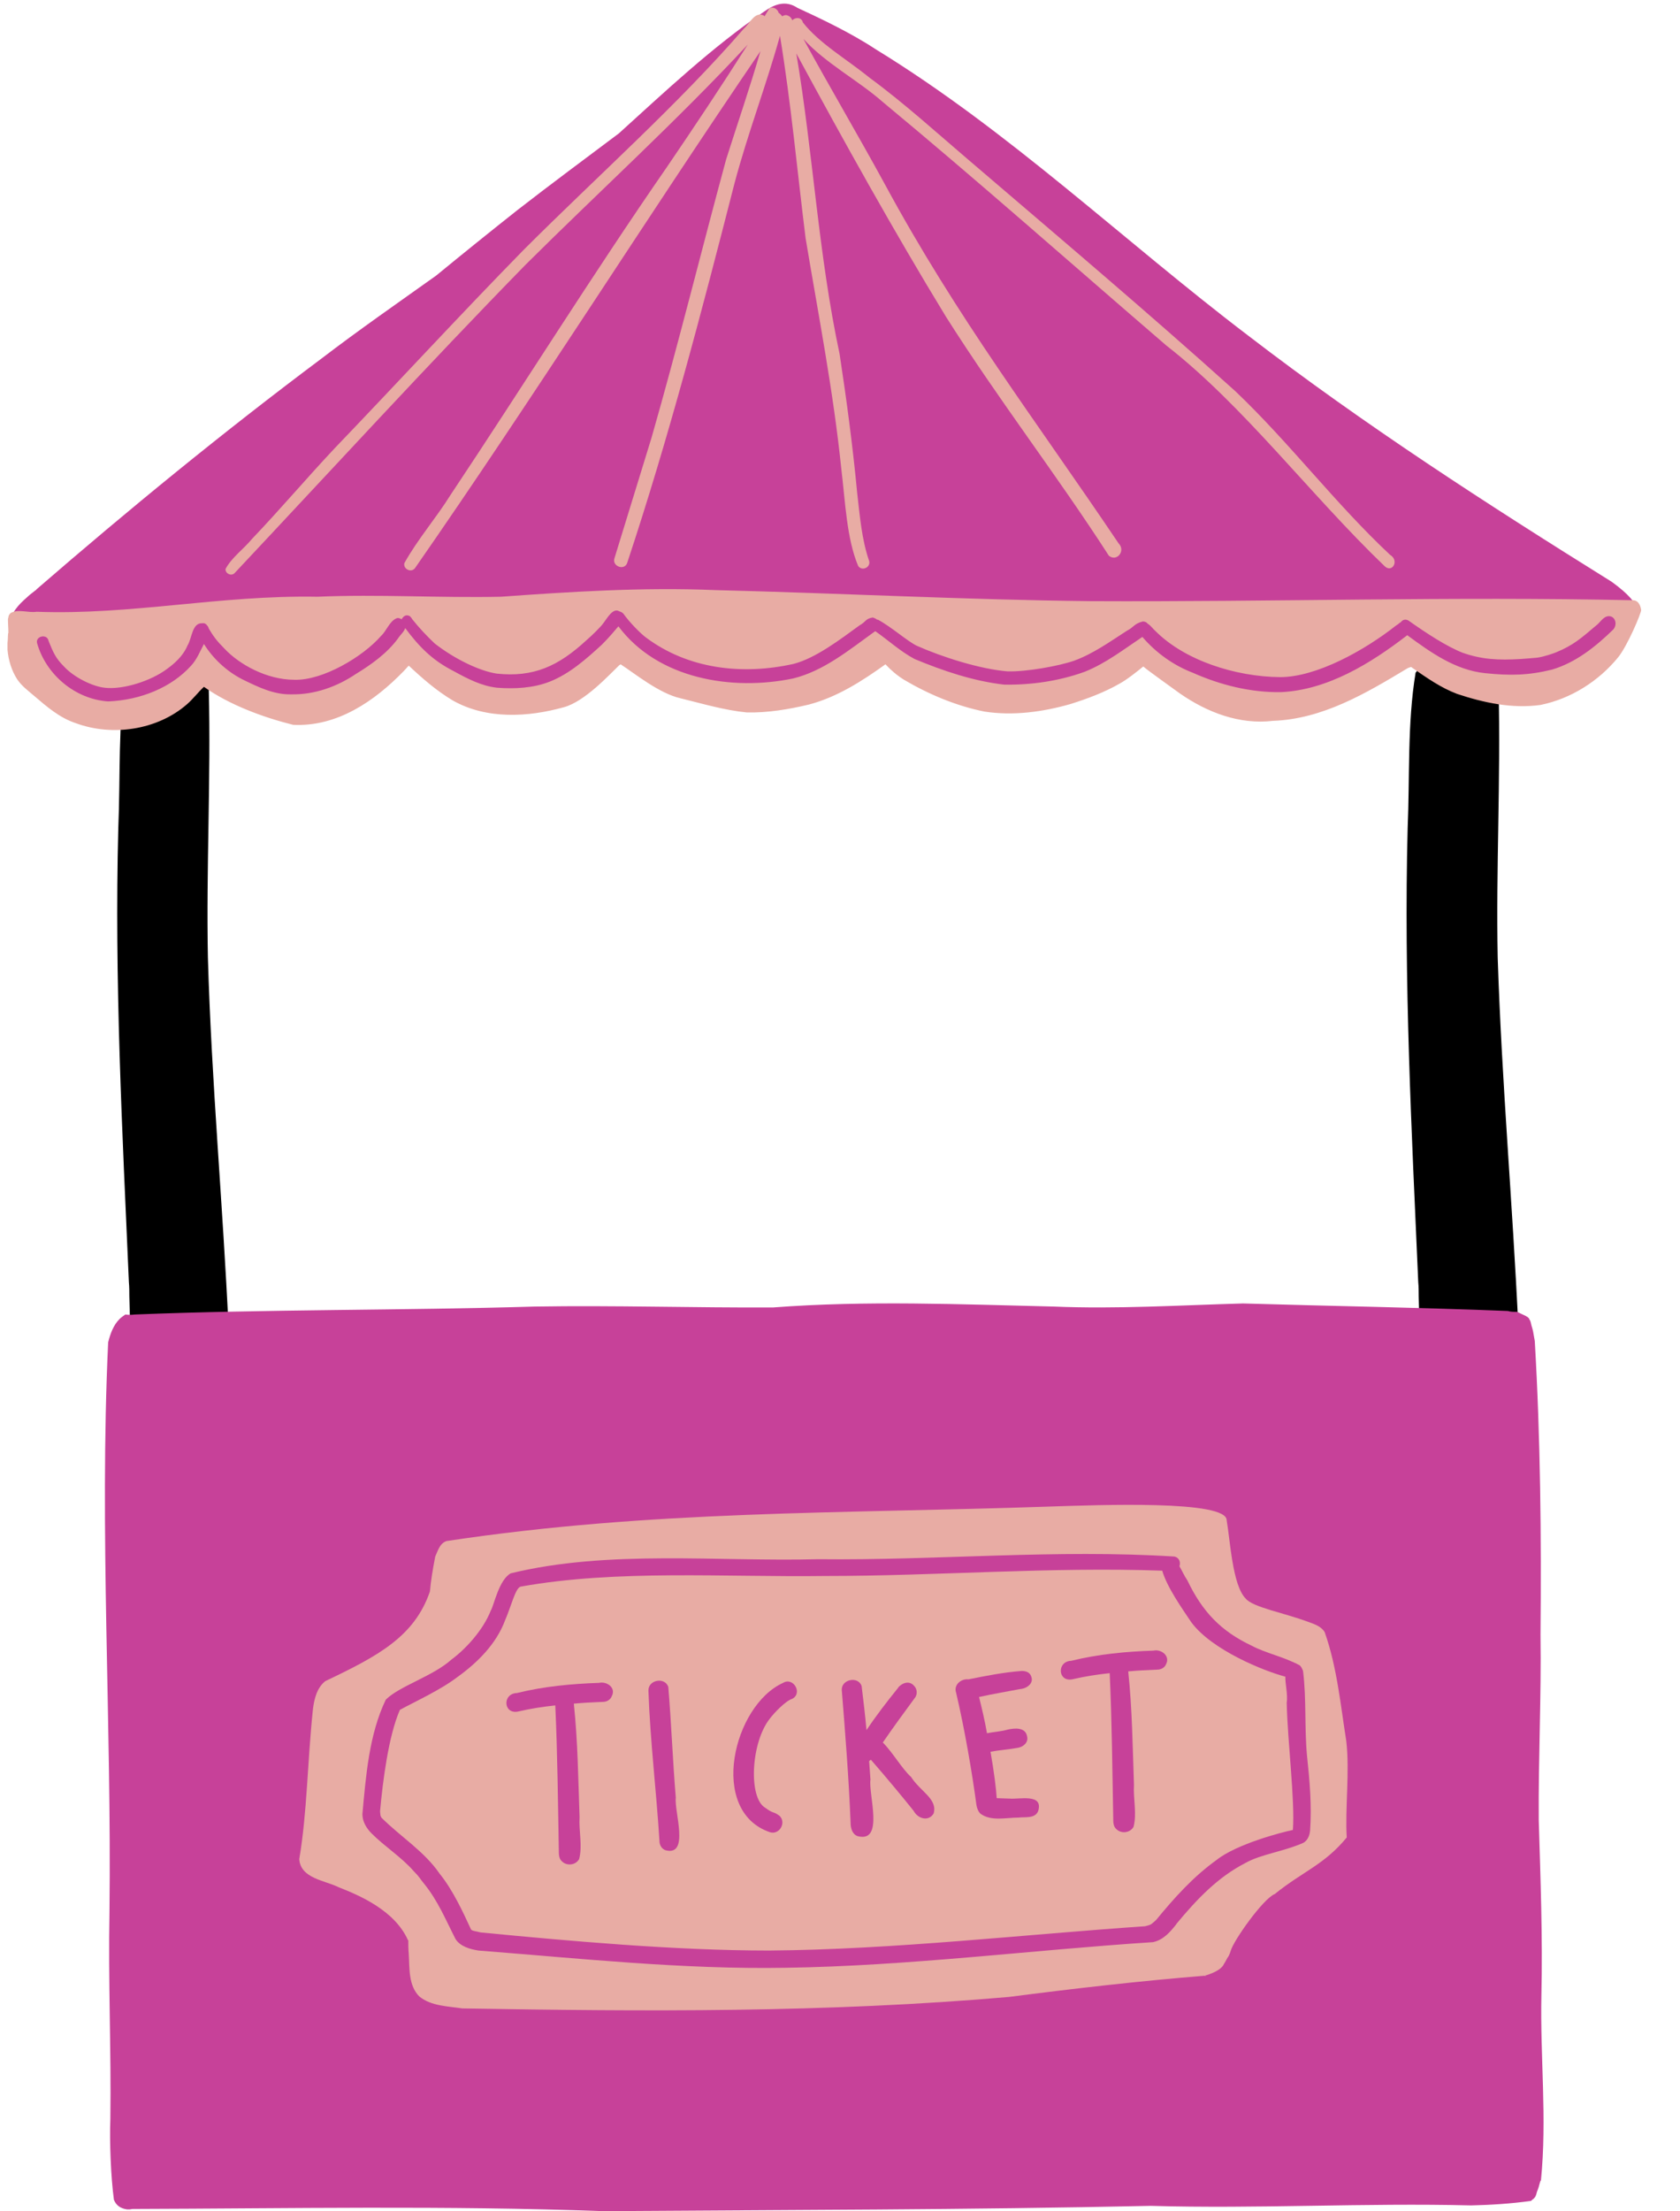 <?xml version="1.0" encoding="UTF-8" standalone="no"?><svg xmlns="http://www.w3.org/2000/svg" xmlns:xlink="http://www.w3.org/1999/xlink" fill="#000000" height="500.6" preserveAspectRatio="xMidYMid meet" version="1" viewBox="-1.7 -0.8 380.6 500.6" width="380.6" zoomAndPan="magnify"><g><g id="change1_1"><path d="M51.6,318.4c-0.9-5.9-0.9-12-1.5-18.3C48.8,272,46.2,244,45.4,216c-0.4-20.2,0.7-40.4,0.2-60.7 c0.7-6-3.6-2.9-6-3.2c-3.4-0.4-6.4-1.3-10.6-1.7c-0.9,0-1.7,0.4-2.2,1.1C25,163,25.6,175,25.1,186.7c-0.9,34.3,0.9,68.5,2.4,102.8 c0.1,1,0.1,2.1,0.1,3.1c0.1,4,0.2,8.1,0.4,12.1c0,1.4,0.1,2.8,0.2,4.2c0.2,3.8,0.4,7.6,0.6,11.4c-0.1,3.6,4.3,3.5,6.9,3.5 c5-0.2,10.2-0.1,15.1-1.3C52.4,321.7,51.7,319.8,51.6,318.4z" fill="#000000"/></g><g id="change1_2"><path d="M343.7,318.4c-0.9-5.9-0.9-12-1.4-18.3c-1.3-28.1-3.8-56.1-4.7-84.1c-0.4-20.2,0.7-40.4,0.2-60.7 c0.7-6-3.6-2.9-6-3.2c-3.4-0.4-6.4-1.3-10.6-1.7c-0.9,0-1.7,0.4-2.2,1.1c-1.9,11.5-1.3,23.5-1.8,35.2c-0.9,34.3,0.9,68.5,2.4,102.8 c0.1,1,0.1,2.1,0.1,3.1c0.1,4,0.2,8.1,0.3,12.1c0,1.4,0.1,2.8,0.2,4.2c0.2,3.8,0.4,7.6,0.6,11.4c-0.1,3.6,4.3,3.5,6.9,3.5 c5-0.2,10.2-0.1,15.1-1.3C344.5,321.7,343.9,319.8,343.7,318.4z" fill="#000000"/></g><g><g id="change2_2"><path d="M363.4,130.9c-28.1-17.5-56-35.5-82.3-55.7c-28.3-21.5-54.1-46.3-84.5-64.9C191,6.6,184,3.3,179,1 c-2.7-1.8-5.2-0.9-7.7,0.9c-11.8,8.1-22.2,17.9-32.8,27.5c-7.6,5.7-15.3,11.4-22.9,17.3c-6.2,4.9-12.4,9.9-18.5,14.9 c-8.7,6.2-17.5,12.3-26,18.8C48.9,97,27.5,114.5,6.6,132.6c-0.1,0.1-0.1,0.2-0.2,0.2c-0.5,0.4-0.9,0.7-1.4,1.1 c-1.8,1.6-3.8,3.3-4.3,5.7c-2.4,13.6,104.8,2.2,118.2,2.2c61.2-4.2,122.6-1.3,183.9-0.1c16.1,0.4,32.2,0.6,48.3,0 C359.3,141.4,378.9,142.1,363.4,130.9z" fill="#c74199"/></g><g id="change3_1"><path d="M368.3,135.1c-41-0.9-81.9,0.4-122.9,0.2c-28.3-0.3-56.6-1.8-85-2.5c-16.6-0.7-33.2,0.4-48.6,1.5 c-13.9,0.3-27.7-0.6-41.6,0c-22.1-0.4-42.1,4.2-63.6,3.4c-1.9,0.3-4.2-0.7-5.9,0.3c-0.3,0.3-0.5,0.6-0.5,1c0,0.1-0.1,0.2-0.1,0.4 c0,1,0.1,2,0.1,3.1c0,0.1-0.1,0.3,0,0.4c-0.1-1.4-0.1,1.4-0.2,1.9c0,0.5,0,1,0,1.5c0.2,2.3,0.9,4.7,2.2,6.7c1,1.5,2.5,2.6,3.9,3.8 c2.8,2.4,5.7,4.9,9.3,6.1c8.3,3.1,18.5,1.6,25.2-4.2c1.4-1.2,2.5-2.7,3.9-4c5.8,4.1,13.4,6.9,20.2,8.6c10,0.5,18.5-5.4,25.1-12.2 c0.4-0.4,0.8-0.9,1.1-1.2c3.1,2.9,6.3,5.7,10,7.9c7.6,4.3,17,3.8,25.2,1.5c4.7-1.3,10.2-7.3,12.5-9.5c0.2-0.1,0.2-0.1,0.3-0.2 c3.1,2,8.7,6.6,13.6,7.7c4.9,1.2,9.9,2.7,15,3.2c4.7,0.1,9.5-0.7,14.1-1.8c6.4-1.7,12-5.3,17.3-9.1c1.2,1.3,2.6,2.5,4.2,3.5 c5.6,3.3,11.8,5.9,18.2,7.2c6.5,1,13.2,0.1,19.5-1.7c3.8-1.2,7.6-2.6,11.1-4.6c1.7-0.9,4.3-3,5.4-3.9c1.7,1.4,6,4.4,8.3,6.1 c6.2,4.3,13.5,7.1,21.1,6.2c11.2-0.4,21-6.2,30.3-11.8c0.3-0.2,0.6-0.3,1-0.4c0.1,0.1,0.3,0.2,0.4,0.3c3.2,2.2,6.3,4.4,10,5.8 c6,2,12.5,3.4,18.9,2.5c6.9-1.4,13.2-5.4,17.6-10.8c2.1-2.6,5.2-9.9,5.2-10.7C369.9,135.9,369.2,135.1,368.3,135.1z" fill="#e8aca4"/></g><g fill="#c74199" id="change2_5"><path d="M315.6,139.9c0,0,0.1-0.1,0.1-0.1C315.5,140,315.5,140,315.6,139.9z"/><path d="M362.8,138.7c-1.3,0-2,1.5-3,2.2c-3.3,2.8-5.1,4.4-9,6c-0.5,0.2-2.7,1-4.3,1.2c-0.1,0-3.3,0.3-3.7,0.3 c-5.1,0.3-8.8,0.1-13.1-1.4c-3.6-1.4-8.2-4.4-12.3-7.3c-0.7-0.4-1.3-0.2-1.7,0.3c0,0-0.1,0.1-0.1,0.1c-0.4,0.2-0.7,0.5-0.3,0.2 c-0.2,0.2-0.4,0.3-0.7,0.5c-7.1,5.6-18,11.7-26.3,11.7c-10.2-0.1-21.6-3.8-28.2-10.4c-0.6-0.5-1.1-1.3-1.8-1.7 c-0.2-0.3-0.6-0.5-1.1-0.5c-2,0.5-2,1.3-3.6,2.1c-3.9,2.5-7.6,5.2-12,6.8c-3.5,1.2-10.7,2.5-15,2.4c-6.3-0.5-15-3.3-20.6-5.8 c-2.1-1-5.8-4.3-8.8-5.9c-0.1,0-0.1,0-0.2,0c-0.2-0.2-0.6-0.4-1-0.5c-1.7,0.3-1.4,0.9-3,1.8c-4.4,3.2-9.9,7.4-14.9,8.7 c-11.6,2.6-23.9,1.2-33.5-6c-1.2-0.9-3.6-3.3-5.1-5.4c-0.3-0.3-0.6-0.4-0.9-0.5c-1.5-0.9-2.8,1.7-3.7,2.8 c-0.4,0.6-2.4,2.6-3.8,3.8c-6.3,5.8-11.9,8.4-20.3,7.5c-3.9-0.6-9.5-3.3-14-6.8c-1.8-1.7-3.5-3.5-5.1-5.5 c-0.1-0.2-0.5-0.8-0.8-0.8c-0.7-0.3-1.3,0.2-1.6,0.8c-0.4-0.2-0.8-0.4-1.2-0.2c-1.6,0.7-2.2,2.8-3.5,4 c-4.1,4.7-13.2,10.1-19.6,9.9c-6.3,0-12.5-3.5-15.8-7c-1.8-1.8-2.6-2.9-3.6-4.6c-0.1-0.3-0.2-0.6-0.5-0.8c0,0,0,0,0-0.1 c-0.2-0.1-0.3-0.2-0.5-0.3c0,0,0,0-0.1,0c-0.1,0-0.1,0-0.2,0c-0.1,0-0.2,0-0.2,0c-2.3-0.1-2.3,3.4-3.3,5 c-0.7,1.7-2.1,3.5-4.6,5.3c-3.7,2.8-10.1,4.8-14.2,4.3c-2.8-0.3-7-2.4-9.2-4.8c-1.9-1.9-2.4-3.1-3.5-5.8c-0.3-1.7-3-1.1-2.6,0.5 c2,7.1,8.6,12.7,16.1,13.2c7.4-0.3,14.4-3.2,18.8-8.1c1.3-1.4,2-3.2,2.9-4.9c2,3.2,5,6.1,8.7,8c3.5,1.7,7.1,3.5,11.1,3.4 c5.2,0.1,10.3-1.7,14.6-4.6c3.6-2.2,7.1-4.7,9.6-8.1c0.5-0.8,1.3-1.4,1.6-2.3c3.2,4.3,6.2,7.3,10.9,9.7c3.1,1.7,6.3,3.4,9.9,3.8 c4,0.3,8.2,0.1,12-1.4c4.5-1.8,8.2-5.1,11.7-8.3c1.7-1.7,2.6-2.8,3.8-4.2c8.9,11.9,25.7,14.7,39.6,11.8 c6.9-1.7,12.6-6.4,18.3-10.5c0.1-0.1,0.2-0.1,0.3-0.2c3,2.1,5.7,4.6,8.9,6.3c6.5,2.7,13.3,5,20.3,5.8c6.1,0.1,12.4-0.8,18.2-2.9 c4.8-1.9,8.9-5.1,13.1-7.9c3.1,3.6,7,6.4,11.4,8.1c6.3,2.8,13.1,4.5,20,4.4c10.6-0.5,20.3-6.5,28.5-12.8c0,0,0.1-0.1,0.1-0.1 c5.3,3.9,10.9,7.9,17.6,8.6c5.8,0.6,9.9,0.5,15.2-0.8c5.4-1.6,9.9-5.2,13.9-9.1C364.8,140.5,364.2,138.7,362.8,138.7z"/></g><g id="change3_2"><path d="M313.2,124.8c-12.4-11.6-22.7-25.3-35-37c-20.1-18.1-40.5-35.3-60.6-52.5c-6.7-5.7-14.4-12.7-22.3-18.5 C190,12.5,184,9.1,180.2,4.3c-0.3-1.3-1.8-1.2-2.4-0.5c-0.2-0.5-0.5-0.9-1.1-1.1c-0.4-0.2-0.9,0-1.2,0.2c-0.2-0.3-0.5-0.6-0.8-0.8 c-0.2-0.8-1.2-1.5-2.1-1c-0.4,0.6-0.7,1.2-1.1,1.8c-0.1-0.1-0.1-0.2-0.2-0.2c-2-1-3.2,1.9-4.5,3c-14.9,17.2-33.2,33.4-49.9,50.1 c-14.4,14.7-28.4,29.9-42.7,44.8c-6.4,6.8-12.4,13.9-18.8,20.6c-1.9,2.3-4.6,4.2-6,6.8c-0.1,1,1.2,1.7,2,1 c21.9-23.3,43.6-47,66-69.9c16.7-16.6,34.2-32.5,50.3-49.8c-5.9,9.3-12.1,18.6-18.3,27.7c-16.9,24.4-32.6,49.6-49,74.2 c-3.3,5.3-7.5,10.1-10.5,15.5c-0.3,1.4,1.7,2.3,2.5,1c26.7-38.4,51.7-78.1,78.1-116.8c0-0.1,0.1-0.1,0.1-0.2 c-2.4,8.3-5.2,16.4-7.8,24.6c-5.7,21-10.9,42.1-16.9,63c-2.8,9.1-5.6,18.2-8.4,27.3c-0.6,1.8,2.3,2.9,2.9,1 c9.4-28.3,16.9-57,24.3-85.9c3-11.3,7.2-22.2,10.3-33.4c2.5,15.2,3.9,30.5,5.8,45.8c2.9,17.4,6.3,34.7,8.1,52.3 c0.9,7.4,1.2,15.7,3.8,21.9c0.8,1.3,2.9,0.4,2.5-1.1c-1.7-4.9-2.1-10.2-2.7-15.3c-1-10.6-2.4-21.1-4-31.6c-4.8-22.4-6-45.5-9.8-68 c10.9,20.1,22,40.1,33.9,59.6c12.1,19.1,25.1,35.8,36.9,54.1c1.8,1.5,3.9-1.1,2.2-2.8c-19-28.2-36.5-50.9-53-81.4 c-6-11-12.4-21.8-18.4-32.8c5.1,5.6,12.3,9.3,18,14.3c21.6,17.9,42,36,64.2,55.1c17.6,13.7,32.7,33.9,49.5,50 C313.7,129,315.4,126.1,313.2,124.8z" fill="#e8aca4"/></g></g><g id="change2_3"><path d="M346.9,411.2c-0.1-14,0.6-27.9,0.4-41.9c0.2-22.2,0-44.3-1.3-66.5c-0.1-0.6-0.2-1.1-0.3-1.7 c-0.1-0.7-0.3-1.3-0.5-2c0-0.2-0.1-0.3-0.1-0.5c0,0-0.1-0.2-0.1-0.3c0-0.1-0.1-0.2-0.1-0.2c-0.1-0.1-0.2-0.3-0.2-0.4 c0-0.1-0.1-0.1-0.1-0.1c-0.1-0.1-0.1-0.1-0.2-0.2c0,0,0,0,0,0c-0.2-0.1-0.3-0.2-0.5-0.3c-0.6-0.3-1.3-0.6-1.9-0.9 c-0.7,0-1.5,0-2.1-0.2c-20-0.8-40-1.1-60-1.7c-14.3,0.4-28.6,1.3-42.9,0.7c-21.2-0.5-42.4-1.4-63.5,0.2c-18,0.1-36-0.5-54-0.2 c-30.2,0.9-60.5,0.6-90.7,1.8c-0.7,0.1-1.4,0.1-2.1,0c-0.4,0.3-0.9,0.6-1.3,1c-1.4,1.4-2.1,3.3-2.6,5.3c-2,42.9,0.8,86,0.3,128.9 c-0.3,15.6,0.4,31.3,0.2,46.9c-0.2,5.2,0.1,13,0.8,18.3c0.5,1.3,1.5,2,3,2.2c0.2,0,0.4,0,0.5,0c0.3,0,0.5-0.1,0.8-0.1 c35.5-0.1,71-0.8,106.5,0.5c41.4-0.3,82.7-0.3,124.1-1.2c24.2,0.7,48.4-0.7,72.6-0.1c4.5-0.1,9-0.4,13.4-1c0,0,0.1,0,0.1,0 c0.2-0.2,0.4-0.3,0.6-0.5c0.2-0.1,0.2-0.2,0.1-0.1c-0.1,0.1-0.1,0.1,0.1-0.1c0,0,0,0,0.1-0.1c0,0,0-0.1,0.1-0.1 c0-0.1,0.2-0.5,0.1-0.2c0.1-0.3,0.2-0.6,0.3-1c0.3-0.7,0.5-1.4,0.7-2.2c0-0.1,0.1-0.2,0.2-0.4c1.4-13.9-0.2-28,0.1-41.9 C347.8,437.9,347.3,424.5,346.9,411.2z" fill="#c74199"/></g><g><g fill="#e8aca4" id="change3_3"><path d="M271,446.6C270.9,446.6,270.9,446.6,271,446.6L271,446.6z"/><path d="M271.6,446.5c-0.1,0-0.1,0-0.2,0c-0.1,0-0.3,0.1-0.3,0.1C271.1,446.6,271.3,446.6,271.6,446.5z"/><path d="M303.3,393.4c-1.3-8.2-2.1-16.8-4.9-24.7c-0.8-1.3-2.3-1.8-3.7-2.3c-5.6-2.1-12.6-3.3-14.2-5.3 c-3-3-3.5-13.2-4.3-17.7c0.1-4.6-28.4-3.5-40.7-3.1c-47,1.6-89.8,0.8-136.1,7.8c-1.2,0.5-1.6,1.3-2.5,3.5c-0.6,3.1-1,5.6-1.2,7.9 c-3.5,10.2-11.7,14.6-23.7,20.3c-1.9,1.5-2.5,4-2.8,6.3c-1.3,12.5-1.3,23.3-3.1,34c0.3,4.4,5.8,4.8,9,6.4 c4.6,1.8,12.6,5.2,15.6,11.9c0,0,0.1,0.1,0.1,0.1c0,1,0,2,0.1,3c0.2,3.3-0.1,7.2,2.4,9.7c2.7,2.2,6.5,2.2,9.7,2.7 c41.2,0.7,82.7,1,123.9-2.6c14.7-1.9,29.5-3.6,44.3-4.8c1.1-0.3,3.8-1.2,4.4-2.7c0.3-0.4,0.5-0.9,0.8-1.4 c0.2-0.2,0.3-0.5,0.5-0.9c0-0.1,0.1-0.2,0.1-0.3c0-0.1,0.1-0.2,0.1-0.3c0.6-2.3,7.4-11.9,10-12.9c6.3-5.1,11.2-6.6,16.3-12.8 C303,408.7,304.1,400.2,303.3,393.4z"/></g><g id="change2_1"><path d="M294.4,396.7c-0.6-6.4-0.1-12.8-0.9-19.2c-0.2-0.5-0.4-1-0.8-1.3c-3.8-2-7.6-2.7-10.8-4.4 c-7-3.3-11.2-7.7-14.6-14.8c-0.7-1-1.2-2.2-1.8-3.2c0.3-0.9,0-1.9-1.1-2.2c-26.8-1.7-53.8,0.9-80.7,0.6 c-22.7,0.6-47.6-2.2-69.7,3.2c-2.7,1.5-3.8,7.3-4.5,8.4c-1.8,4.6-5.9,8.9-8.9,11.1c-4.2,3.8-11.8,6-14.9,9.1 c-3.8,7.9-4.5,17.3-5.3,25.9c0,1.7,0.9,3.2,2.1,4.4c3,3,6.7,5.3,9.5,8.5c1.4,1.4,1.4,1.7,2.4,2.9c3.1,3.8,4.9,8.2,7.1,12.5 c1.1,1.7,3.3,2.3,5.2,2.6c23.1,1.8,46.3,4.3,69.6,3.9c27.8-0.4,55.5-4,83.2-5.8c2.4-0.5,4-2.4,5.4-4.2c0.2-0.2-0.2,0.2-0.2,0.2 c4.8-5.8,9.5-10.7,15.7-13.9c3.5-2,8.7-2.6,13.2-4.6c1-0.6,1.4-1.7,1.5-2.8C295.5,408,295,402.3,294.4,396.7z M291.2,413.5 c-2.5,0.5-12.8,3.2-17.3,6.8c-5.3,3.8-9.6,8.6-13.7,13.6c-1.2,1-0.9,1-2.5,1.4c-26.7,1.8-57.1,5.3-85.2,5.5 c-21.4,0-45.6-2.2-65.3-4.1c-1.1-0.3-1.8-0.3-2.1-0.6c0,0-0.1,0-0.1-0.1c-1.8-3.9-4.1-8.9-7.1-12.6c-3.5-5.1-8.9-8.4-13.2-12.7 c0-0.1-0.2-0.4-0.3-0.6c0.2,0.3,0.1,0.2,0.1,0.1c0-0.1-0.1-0.7-0.1-0.9c0.6-6.7,1.9-17.1,4.5-23c3.5-1.9,9.2-4.5,13-7.4 c4.6-3.3,8.8-7.5,10.8-12.8c1.5-3.5,2.4-7.5,3.6-7.7c21.8-3.9,46.2-2.1,69-2.4c25.4,0,50.9-2.1,76.3-1.2c1.1,3.8,4.6,8.7,6.6,11.7 c4.7,6.3,16.4,11,21.3,12.3c-0.1,1.3,0.6,4.1,0.3,5.9C290,393.6,291.7,406.9,291.2,413.5z" fill="#c74199"/></g><g fill="#c74199" id="change2_4"><path d="M134,380.2c-6.2,0.2-12.5,0.8-18.6,2.3c-3.3,0.1-3.1,4.8,0.2,4.2c3-0.7,5.7-1.1,8.5-1.4 c0.5,10.9,0.6,21.9,0.8,32.8c0,0.9,0,1.9,0.7,2.5c1.1,1.1,3.1,0.9,3.9-0.5c0.8-3-0.1-6.4,0.1-9.5c-0.3-8.5-0.4-17.2-1.3-25.7 c2.1-0.2,4.2-0.3,6.6-0.4c0.9,0,1.7-0.5,2-1.3C137.9,381.3,135.8,379.8,134,380.2z"/><path d="M259.6,372.9c-6.2,0.2-12.5,0.8-18.6,2.3c-3.3,0.1-3.1,4.8,0.2,4.2c3-0.7,5.7-1.1,8.5-1.4 c0.5,10.9,0.6,21.9,0.8,32.8c0,0.9,0,1.9,0.7,2.5c1.1,1.1,3.1,0.9,3.9-0.5c0.8-3-0.1-6.4,0.1-9.5c-0.3-8.5-0.4-17.2-1.3-25.7 c2.1-0.2,4.2-0.3,6.6-0.4c0.9,0,1.7-0.5,2-1.3C263.4,374.1,261.4,372.5,259.6,372.9z"/><path d="M151.4,406.2c-0.7-8.4-1-16.8-1.7-25.1c-0.8-2.3-4.6-1.6-4.5,0.9c0.4,11.4,1.8,22.7,2.5,34 c0,0.9,0.5,1.8,1.4,2.1C154.6,419.5,151,409.2,151.4,406.2z"/><path d="M175.7,380.2c-11.3,5.1-17,29-3,33.8c2.2,0.7,3.8-2.2,2.2-3.7c-1.5-1.1-1.3-0.4-3.2-1.8 c-3.9-2.2-3.3-14.8,1-20.2c0.9-1.2,3.5-4,5.1-4.5C180.2,382.5,178,378.8,175.7,380.2z"/><path d="M204.7,401.5c-2.1-1.9-4.1-5.5-6.4-7.8c2.4-3.5,4.9-6.9,7.4-10.3c0.4-0.7,0.4-1.7-0.2-2.4 c-1.5-1.9-3.6-0.1-3.8,0.4c-2.5,3.1-4.9,6.2-7.1,9.5c-0.3-3.4-0.7-6.7-1.1-10c-0.8-2.3-4.6-1.5-4.5,0.9c0.8,10,1.6,20,2,30.1 c0,1.2,0.4,2.6,1.6,3c6.1,1.6,2.4-9.5,2.9-12.8c-0.1-1.4-0.2-2.8-0.3-4.2c0.1-0.1,0.3-0.2,0.4-0.3c3.5,4,7.8,9.2,9.7,11.6 c0.9,1.7,3.3,2.5,4.5,0.6C210.8,406.5,206.8,404.8,204.7,401.5z"/><path d="M227,406.4c-0.9,0-2.2-0.1-2.9-0.1c-0.1-1.9-0.6-6-1.4-10.5c2-0.4,3.3-0.4,6.2-0.9c1.2-0.2,2.4-1.2,2.1-2.5 c-0.3-2.2-2.8-2-4.5-1.6c-1.4,0.4-3.1,0.5-4.6,0.8c-0.5-2.9-1.2-5.8-1.8-8.2c3.1-0.7,6.2-1.2,9.3-1.8c1.5-0.1,3.2-1.3,2.5-2.9 c-0.3-0.9-1.2-1.2-2.1-1.2c-4.1,0.3-8.1,1.1-12.1,1.9c-1.6-0.2-3.4,1.2-2.8,3c2,8.5,3.7,18.6,4.6,25.4c0.1,0.7,0.4,1.5,0.9,2 c2.4,1.8,5.8,0.9,8.6,0.9c1.5-0.2,3.8,0.3,4.5-1.5C234.7,405.2,229.3,406.6,227,406.4z"/></g></g></g></svg>